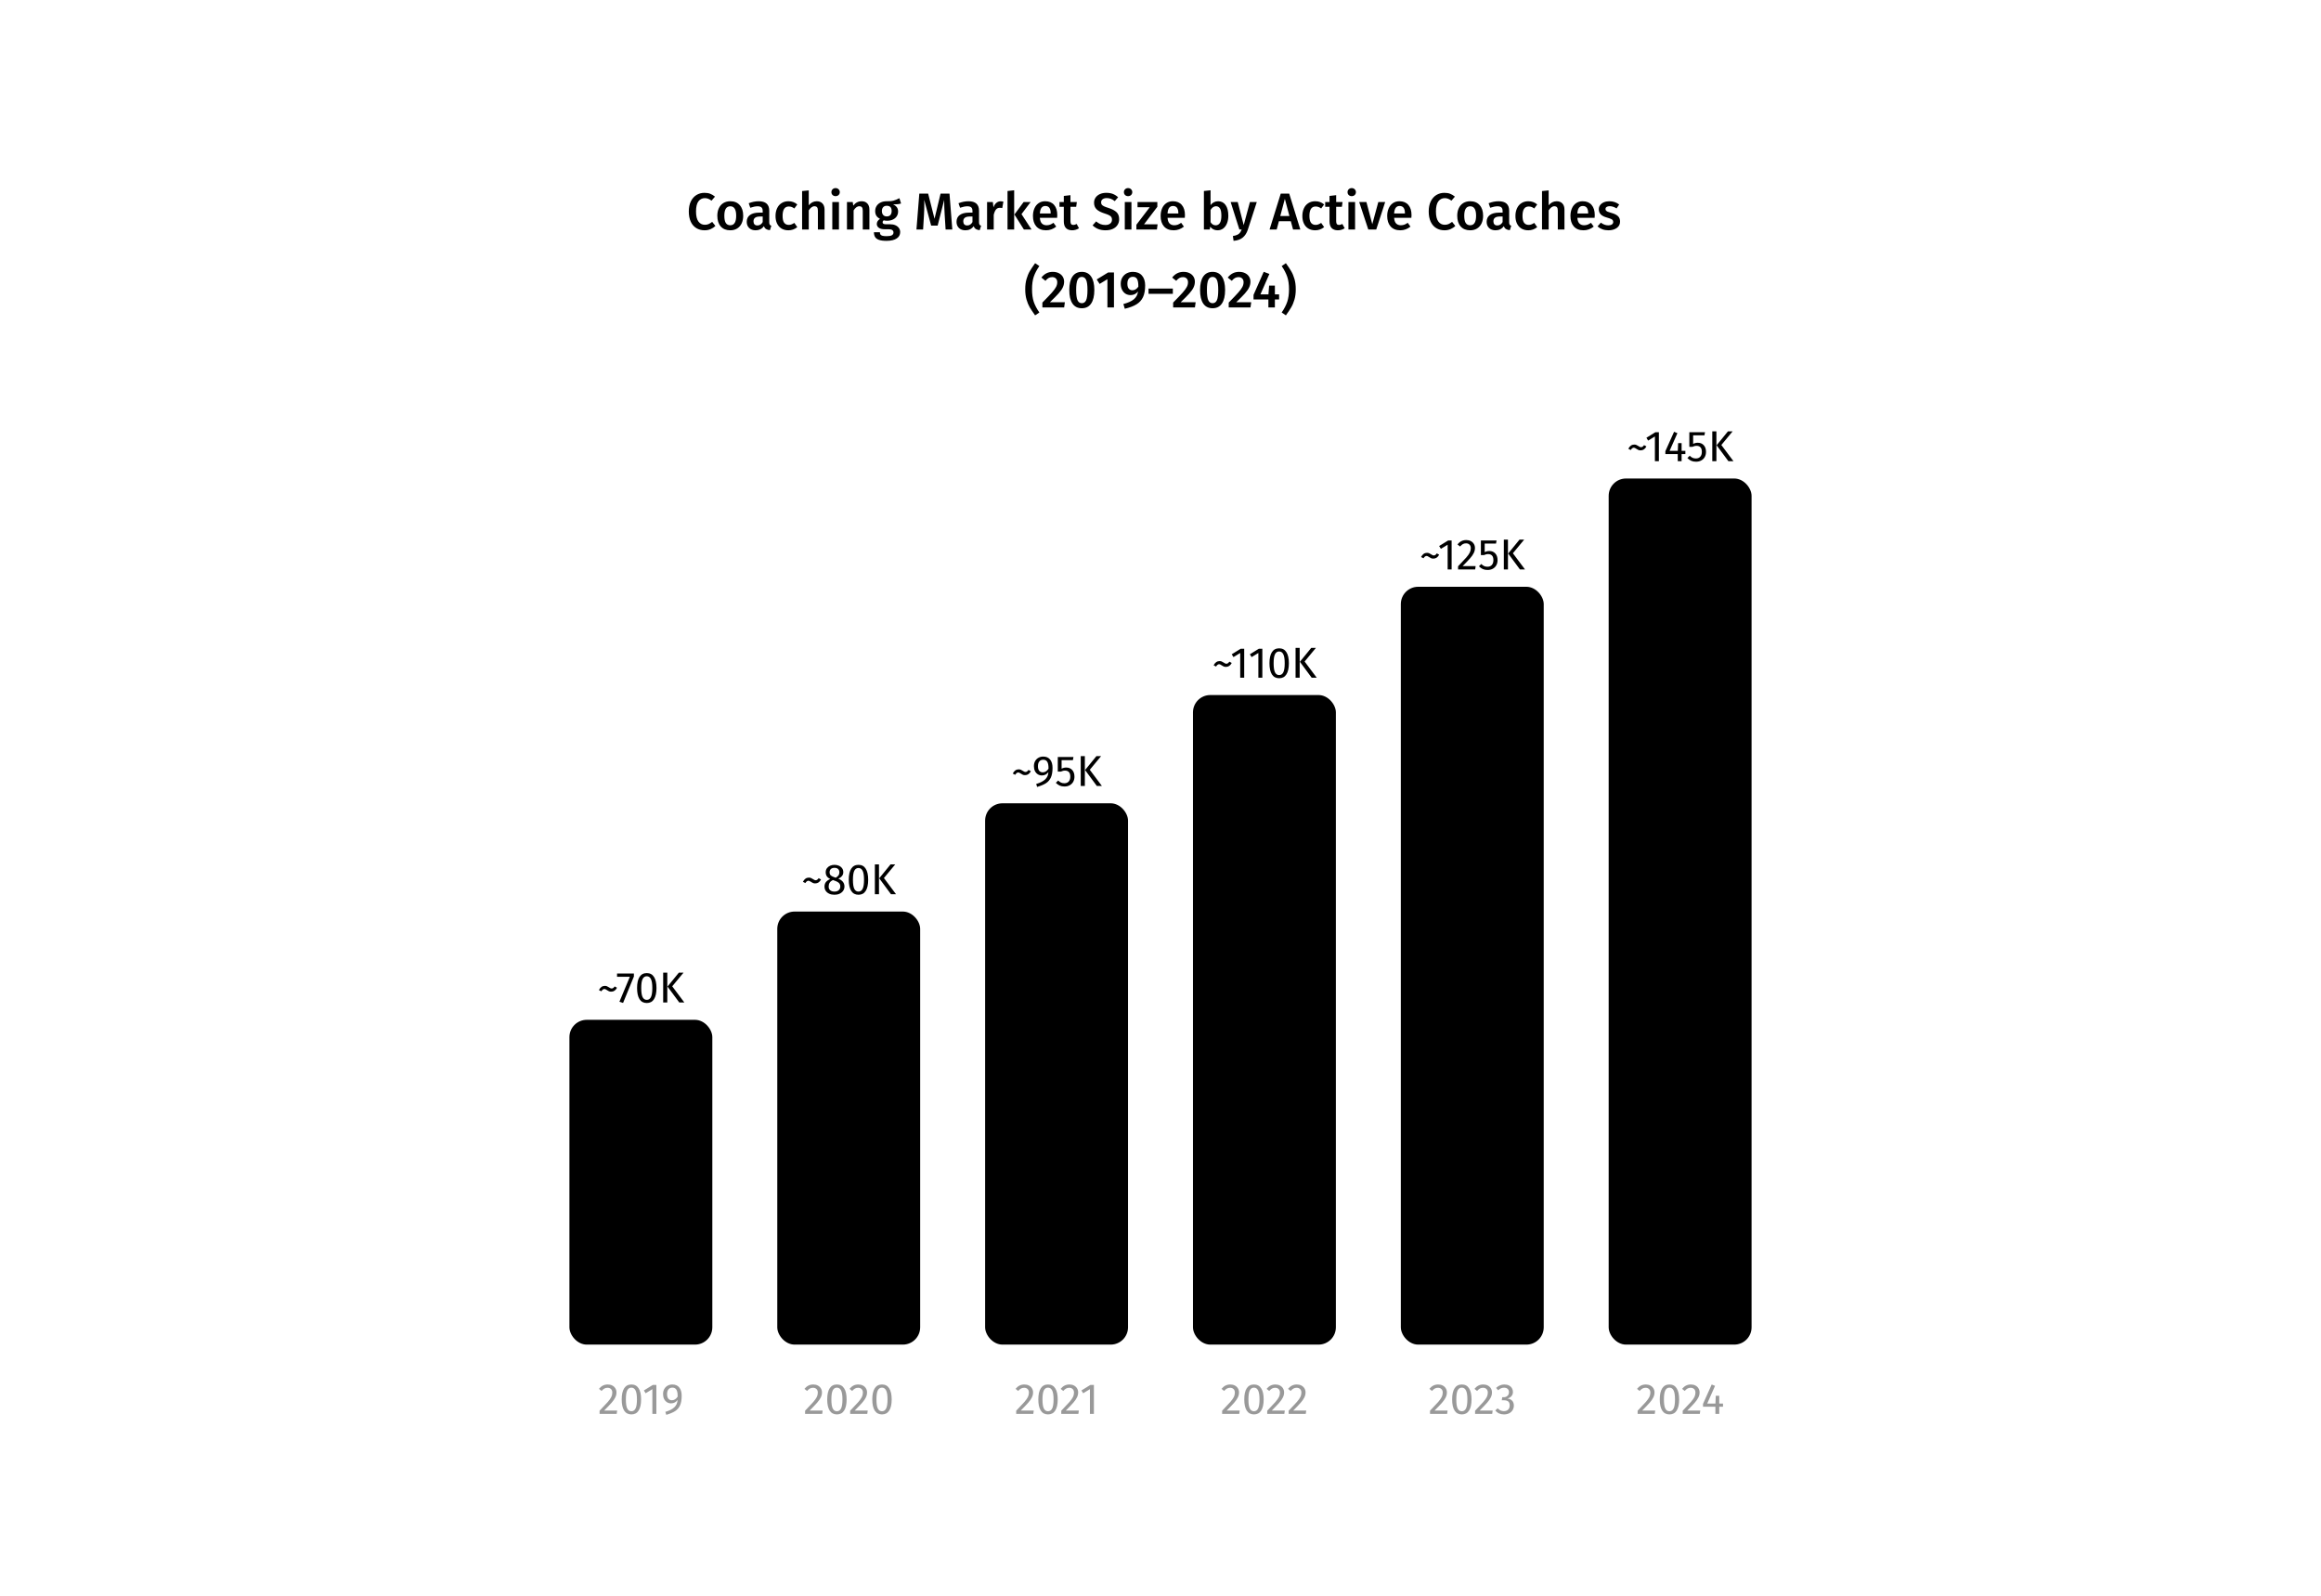 <?xml version="1.0" encoding="UTF-8"?> <svg xmlns="http://www.w3.org/2000/svg" width="1072" height="737" viewBox="0 0 1072 737" fill="none"><rect width="1072" height="737" fill="white" style="fill:white;fill-opacity:1;"></rect><path d="M325.385 89.056C326.393 89.056 327.273 89.2 328.025 89.488C328.777 89.776 329.513 90.216 330.233 90.808L328.625 92.68C327.649 91.896 326.625 91.504 325.553 91.504C324.321 91.504 323.329 92 322.577 92.992C321.841 93.984 321.473 95.544 321.473 97.672C321.473 99.752 321.841 101.296 322.577 102.304C323.313 103.312 324.305 103.816 325.553 103.816C326.209 103.816 326.793 103.704 327.305 103.48C327.817 103.24 328.361 102.904 328.937 102.472L330.425 104.344C329.865 104.92 329.153 105.4 328.289 105.784C327.441 106.168 326.489 106.36 325.433 106.36C323.993 106.36 322.721 106.024 321.617 105.352C320.513 104.68 319.657 103.696 319.049 102.4C318.441 101.088 318.137 99.512 318.137 97.672C318.137 95.864 318.449 94.312 319.073 93.016C319.713 91.72 320.577 90.736 321.665 90.064C322.769 89.392 324.009 89.056 325.385 89.056ZM337.309 92.944C339.181 92.944 340.637 93.544 341.677 94.744C342.733 95.928 343.261 97.56 343.261 99.64C343.261 100.968 343.021 102.144 342.541 103.168C342.061 104.176 341.373 104.96 340.477 105.52C339.581 106.08 338.517 106.36 337.285 106.36C335.413 106.36 333.949 105.768 332.893 104.584C331.837 103.384 331.309 101.736 331.309 99.64C331.309 98.312 331.549 97.144 332.029 96.136C332.509 95.128 333.197 94.344 334.093 93.784C335.005 93.224 336.077 92.944 337.309 92.944ZM337.309 95.272C335.469 95.272 334.549 96.728 334.549 99.64C334.549 101.144 334.773 102.256 335.221 102.976C335.685 103.68 336.373 104.032 337.285 104.032C338.197 104.032 338.877 103.672 339.325 102.952C339.789 102.232 340.021 101.128 340.021 99.64C340.021 98.152 339.789 97.056 339.325 96.352C338.877 95.632 338.205 95.272 337.309 95.272ZM355.291 102.64C355.291 103.136 355.363 103.504 355.507 103.744C355.667 103.968 355.915 104.144 356.251 104.272L355.603 106.312C354.883 106.248 354.291 106.072 353.827 105.784C353.379 105.496 353.035 105.056 352.795 104.464C352.363 105.104 351.819 105.584 351.163 105.904C350.523 106.208 349.803 106.36 349.003 106.36C347.739 106.36 346.739 106 346.003 105.28C345.267 104.56 344.899 103.616 344.899 102.448C344.899 101.072 345.395 100.024 346.387 99.304C347.395 98.568 348.827 98.2 350.683 98.2H352.267V97.48C352.267 96.664 352.075 96.096 351.691 95.776C351.323 95.44 350.723 95.272 349.891 95.272C348.963 95.272 347.843 95.496 346.531 95.944L345.811 93.856C347.395 93.248 348.931 92.944 350.419 92.944C353.667 92.944 355.291 94.4 355.291 97.312V102.64ZM349.819 104.128C350.859 104.128 351.675 103.608 352.267 102.568V100H350.995C349.011 100 348.019 100.736 348.019 102.208C348.019 102.816 348.171 103.288 348.475 103.624C348.779 103.96 349.227 104.128 349.819 104.128ZM364.12 92.944C364.952 92.944 365.696 93.064 366.352 93.304C367.024 93.544 367.656 93.92 368.248 94.432L366.88 96.28C366.448 95.96 366.032 95.728 365.632 95.584C365.232 95.44 364.792 95.368 364.312 95.368C362.408 95.368 361.456 96.816 361.456 99.712C361.456 101.184 361.704 102.248 362.2 102.904C362.696 103.544 363.4 103.864 364.312 103.864C364.76 103.864 365.168 103.792 365.536 103.648C365.92 103.504 366.368 103.272 366.88 102.952L368.248 104.896C367.048 105.872 365.68 106.36 364.144 106.36C362.928 106.36 361.872 106.096 360.976 105.568C360.08 105.024 359.392 104.256 358.912 103.264C358.432 102.272 358.192 101.104 358.192 99.76C358.192 98.416 358.432 97.232 358.912 96.208C359.392 95.168 360.08 94.368 360.976 93.808C361.872 93.232 362.92 92.944 364.12 92.944ZM377.237 92.944C378.357 92.944 379.237 93.288 379.877 93.976C380.517 94.664 380.837 95.608 380.837 96.808V106H377.765V97.288C377.765 96.536 377.629 96.008 377.357 95.704C377.101 95.4 376.717 95.248 376.205 95.248C375.693 95.248 375.221 95.416 374.789 95.752C374.357 96.072 373.941 96.536 373.541 97.144V106H370.469V88.24L373.541 87.928V94.816C374.565 93.568 375.797 92.944 377.237 92.944ZM387.486 93.304V106H384.414V93.304H387.486ZM385.926 86.872C386.502 86.872 386.966 87.056 387.318 87.424C387.686 87.776 387.87 88.216 387.87 88.744C387.87 89.272 387.686 89.712 387.318 90.064C386.966 90.416 386.502 90.592 385.926 90.592C385.366 90.592 384.902 90.416 384.534 90.064C384.182 89.712 384.006 89.272 384.006 88.744C384.006 88.216 384.182 87.776 384.534 87.424C384.902 87.056 385.366 86.872 385.926 86.872ZM397.956 92.944C399.092 92.944 399.972 93.288 400.596 93.976C401.236 94.648 401.556 95.592 401.556 96.808V106H398.484V97.288C398.484 96.536 398.348 96.008 398.076 95.704C397.82 95.4 397.436 95.248 396.924 95.248C396.396 95.248 395.916 95.416 395.484 95.752C395.068 96.072 394.66 96.544 394.26 97.168V106H391.188V93.304H393.852L394.092 94.96C395.132 93.616 396.42 92.944 397.956 92.944ZM416.173 93.976C415.357 94.264 414.133 94.408 412.501 94.408C413.285 94.76 413.861 95.2 414.229 95.728C414.613 96.24 414.805 96.888 414.805 97.672C414.805 98.504 414.597 99.24 414.181 99.88C413.781 100.52 413.189 101.024 412.405 101.392C411.637 101.76 410.733 101.944 409.693 101.944C409.117 101.944 408.613 101.88 408.181 101.752C407.829 101.992 407.653 102.304 407.653 102.688C407.653 103.28 408.165 103.576 409.189 103.576H411.133C412.061 103.576 412.869 103.728 413.557 104.032C414.261 104.336 414.805 104.768 415.189 105.328C415.573 105.872 415.765 106.488 415.765 107.176C415.765 108.456 415.221 109.448 414.133 110.152C413.045 110.872 411.477 111.232 409.429 111.232C407.957 111.232 406.797 111.08 405.949 110.776C405.117 110.472 404.525 110.032 404.173 109.456C403.821 108.88 403.645 108.144 403.645 107.248H406.405C406.405 107.696 406.485 108.048 406.645 108.304C406.821 108.56 407.125 108.752 407.557 108.88C408.005 109.008 408.645 109.072 409.477 109.072C410.645 109.072 411.469 108.928 411.949 108.64C412.429 108.352 412.669 107.936 412.669 107.392C412.669 106.912 412.485 106.536 412.117 106.264C411.749 106.008 411.213 105.88 410.509 105.88H408.589C407.389 105.88 406.485 105.648 405.877 105.184C405.269 104.72 404.965 104.136 404.965 103.432C404.965 102.984 405.093 102.552 405.349 102.136C405.621 101.72 405.989 101.368 406.453 101.08C405.685 100.68 405.117 100.192 404.749 99.616C404.397 99.024 404.221 98.32 404.221 97.504C404.221 96.592 404.445 95.792 404.893 95.104C405.341 94.416 405.957 93.888 406.741 93.52C407.541 93.136 408.453 92.944 409.477 92.944C410.821 92.976 411.901 92.88 412.717 92.656C413.549 92.416 414.445 92.04 415.405 91.528L416.173 93.976ZM409.525 95.032C408.837 95.032 408.293 95.256 407.893 95.704C407.509 96.136 407.317 96.72 407.317 97.456C407.317 98.224 407.517 98.832 407.917 99.28C408.317 99.728 408.869 99.952 409.573 99.952C410.309 99.952 410.869 99.736 411.253 99.304C411.637 98.856 411.829 98.232 411.829 97.432C411.829 95.832 411.061 95.032 409.525 95.032ZM439.84 106H436.744L436.312 99.064C436.168 96.584 436.096 94.616 436.096 93.16V92.296L433.072 104.2H430.072L426.856 92.272C426.888 93.328 426.904 94.128 426.904 94.672C426.904 96.128 426.856 97.624 426.76 99.16L426.352 106H423.28L424.6 89.416H428.68L431.632 101.032L434.416 89.416H438.544L439.84 106ZM452.181 102.64C452.181 103.136 452.253 103.504 452.397 103.744C452.557 103.968 452.805 104.144 453.141 104.272L452.493 106.312C451.773 106.248 451.181 106.072 450.717 105.784C450.269 105.496 449.925 105.056 449.685 104.464C449.253 105.104 448.709 105.584 448.053 105.904C447.413 106.208 446.693 106.36 445.893 106.36C444.629 106.36 443.629 106 442.893 105.28C442.157 104.56 441.789 103.616 441.789 102.448C441.789 101.072 442.285 100.024 443.277 99.304C444.285 98.568 445.717 98.2 447.573 98.2H449.157V97.48C449.157 96.664 448.965 96.096 448.581 95.776C448.213 95.44 447.613 95.272 446.781 95.272C445.853 95.272 444.733 95.496 443.421 95.944L442.701 93.856C444.285 93.248 445.821 92.944 447.309 92.944C450.557 92.944 452.181 94.4 452.181 97.312V102.64ZM446.709 104.128C447.749 104.128 448.565 103.608 449.157 102.568V100H447.885C445.901 100 444.909 100.736 444.909 102.208C444.909 102.816 445.061 103.288 445.365 103.624C445.669 103.96 446.117 104.128 446.709 104.128ZM462.163 92.968C462.627 92.968 463.051 93.024 463.435 93.136L462.907 96.112C462.523 96.016 462.147 95.968 461.779 95.968C461.027 95.968 460.435 96.24 460.003 96.784C459.571 97.312 459.227 98.128 458.971 99.232V106H455.899V93.304H458.563L458.851 95.8C459.155 94.888 459.595 94.192 460.171 93.712C460.747 93.216 461.411 92.968 462.163 92.968ZM468.416 87.88V106H465.344V88.216L468.416 87.88ZM476.024 93.304L471.8 98.896L476.432 106H472.904L468.536 99.064L472.784 93.304H476.024ZM488.323 99.352C488.323 99.512 488.299 99.928 488.251 100.6H480.283C480.379 101.832 480.699 102.712 481.243 103.24C481.787 103.768 482.507 104.032 483.403 104.032C483.963 104.032 484.491 103.944 484.987 103.768C485.483 103.576 486.011 103.288 486.571 102.904L487.843 104.656C486.435 105.792 484.867 106.36 483.139 106.36C481.203 106.36 479.707 105.768 478.651 104.584C477.611 103.4 477.091 101.784 477.091 99.736C477.091 98.44 477.315 97.28 477.763 96.256C478.211 95.216 478.859 94.408 479.707 93.832C480.555 93.24 481.563 92.944 482.731 92.944C484.507 92.944 485.883 93.512 486.859 94.648C487.835 95.768 488.323 97.336 488.323 99.352ZM485.275 98.464C485.275 96.24 484.451 95.128 482.803 95.128C482.051 95.128 481.459 95.408 481.027 95.968C480.611 96.512 480.363 97.392 480.283 98.608H485.275V98.464ZM498.35 105.4C497.902 105.72 497.398 105.96 496.838 106.12C496.294 106.28 495.734 106.36 495.158 106.36C493.91 106.344 492.958 105.992 492.302 105.304C491.662 104.6 491.342 103.568 491.342 102.208V95.512H489.35V93.304H491.342V90.496L494.414 90.136V93.304H497.366L497.054 95.512H494.414V102.136C494.414 102.76 494.518 103.208 494.726 103.48C494.95 103.752 495.294 103.888 495.758 103.888C496.222 103.888 496.726 103.736 497.27 103.432L498.35 105.4ZM510.95 89.056C512.118 89.056 513.134 89.224 513.998 89.56C514.862 89.896 515.67 90.408 516.422 91.096L514.862 92.896C514.27 92.4 513.67 92.04 513.062 91.816C512.47 91.592 511.83 91.48 511.142 91.48C510.374 91.48 509.75 91.656 509.27 92.008C508.806 92.344 508.574 92.824 508.574 93.448C508.574 93.864 508.662 94.208 508.838 94.48C509.03 94.752 509.366 95.008 509.846 95.248C510.326 95.488 511.038 95.752 511.982 96.04C513.614 96.552 514.838 97.192 515.654 97.96C516.486 98.712 516.902 99.816 516.902 101.272C516.902 102.264 516.646 103.144 516.134 103.912C515.638 104.68 514.918 105.28 513.974 105.712C513.03 106.144 511.91 106.36 510.614 106.36C509.35 106.36 508.214 106.16 507.206 105.76C506.214 105.344 505.358 104.784 504.638 104.08L506.27 102.256C506.91 102.8 507.574 103.216 508.262 103.504C508.95 103.776 509.71 103.912 510.542 103.912C511.454 103.912 512.19 103.696 512.75 103.264C513.31 102.832 513.59 102.224 513.59 101.44C513.59 100.96 513.494 100.568 513.302 100.264C513.11 99.944 512.782 99.664 512.318 99.424C511.854 99.168 511.182 98.904 510.302 98.632C508.542 98.088 507.27 97.432 506.486 96.664C505.702 95.896 505.31 94.888 505.31 93.64C505.31 92.728 505.55 91.928 506.03 91.24C506.51 90.552 507.174 90.016 508.022 89.632C508.886 89.248 509.862 89.056 510.95 89.056ZM522.58 93.304V106H519.508V93.304H522.58ZM521.02 86.872C521.596 86.872 522.06 87.056 522.412 87.424C522.78 87.776 522.964 88.216 522.964 88.744C522.964 89.272 522.78 89.712 522.412 90.064C522.06 90.416 521.596 90.592 521.02 90.592C520.46 90.592 519.996 90.416 519.628 90.064C519.276 89.712 519.1 89.272 519.1 88.744C519.1 88.216 519.276 87.776 519.628 87.424C519.996 87.056 520.46 86.872 521.02 86.872ZM534.538 93.304V95.512L528.394 103.6H534.658L534.346 106H524.866V103.792L531.034 95.704H525.394V93.304H534.538ZM547.291 99.352C547.291 99.512 547.267 99.928 547.219 100.6H539.251C539.347 101.832 539.667 102.712 540.211 103.24C540.755 103.768 541.475 104.032 542.371 104.032C542.931 104.032 543.459 103.944 543.955 103.768C544.451 103.576 544.979 103.288 545.539 102.904L546.811 104.656C545.403 105.792 543.835 106.36 542.107 106.36C540.171 106.36 538.675 105.768 537.619 104.584C536.579 103.4 536.059 101.784 536.059 99.736C536.059 98.44 536.283 97.28 536.731 96.256C537.179 95.216 537.827 94.408 538.675 93.832C539.523 93.24 540.531 92.944 541.699 92.944C543.475 92.944 544.851 93.512 545.827 94.648C546.803 95.768 547.291 97.336 547.291 99.352ZM544.243 98.464C544.243 96.24 543.419 95.128 541.771 95.128C541.019 95.128 540.427 95.408 539.995 95.968C539.579 96.512 539.331 97.392 539.251 98.608H544.243V98.464ZM562.623 92.944C564.095 92.944 565.247 93.536 566.079 94.72C566.911 95.888 567.327 97.528 567.327 99.64C567.327 100.952 567.119 102.12 566.703 103.144C566.303 104.152 565.727 104.944 564.975 105.52C564.223 106.08 563.335 106.36 562.311 106.36C561.623 106.36 560.991 106.216 560.415 105.928C559.855 105.64 559.367 105.232 558.951 104.704L558.759 106H556.047V88.216L559.119 87.88V94.744C559.535 94.168 560.039 93.728 560.631 93.424C561.239 93.104 561.903 92.944 562.623 92.944ZM561.471 104.056C562.303 104.056 562.951 103.704 563.415 103C563.879 102.28 564.111 101.16 564.111 99.64C564.111 98.04 563.895 96.912 563.463 96.256C563.031 95.584 562.423 95.248 561.639 95.248C560.663 95.248 559.823 95.824 559.119 96.976V102.592C559.391 103.056 559.727 103.416 560.127 103.672C560.543 103.928 560.991 104.056 561.471 104.056ZM576.347 106.048C575.835 107.616 575.059 108.832 574.019 109.696C572.979 110.576 571.555 111.088 569.747 111.232L569.435 109C570.267 108.872 570.931 108.688 571.427 108.448C571.939 108.224 572.347 107.92 572.651 107.536C572.955 107.152 573.235 106.64 573.491 106H572.435L568.403 93.304H571.667L574.427 103.96L577.307 93.304H580.475L576.347 106.048ZM597.224 106L596.192 102.16H590.696L589.664 106H586.376L591.536 89.416H595.448L600.584 106H597.224ZM591.32 99.76H595.544L593.432 91.84L591.32 99.76ZM607.448 92.944C608.28 92.944 609.024 93.064 609.68 93.304C610.352 93.544 610.984 93.92 611.576 94.432L610.208 96.28C609.776 95.96 609.36 95.728 608.96 95.584C608.56 95.44 608.12 95.368 607.64 95.368C605.736 95.368 604.784 96.816 604.784 99.712C604.784 101.184 605.032 102.248 605.528 102.904C606.024 103.544 606.728 103.864 607.64 103.864C608.088 103.864 608.496 103.792 608.864 103.648C609.248 103.504 609.696 103.272 610.208 102.952L611.576 104.896C610.376 105.872 609.008 106.36 607.472 106.36C606.256 106.36 605.2 106.096 604.304 105.568C603.408 105.024 602.72 104.256 602.24 103.264C601.76 102.272 601.52 101.104 601.52 99.76C601.52 98.416 601.76 97.232 602.24 96.208C602.72 95.168 603.408 94.368 604.304 93.808C605.2 93.232 606.248 92.944 607.448 92.944ZM621.069 105.4C620.621 105.72 620.117 105.96 619.557 106.12C619.013 106.28 618.453 106.36 617.877 106.36C616.629 106.344 615.677 105.992 615.021 105.304C614.381 104.6 614.061 103.568 614.061 102.208V95.512H612.069V93.304H614.061V90.496L617.133 90.136V93.304H620.085L619.773 95.512H617.133V102.136C617.133 102.76 617.237 103.208 617.445 103.48C617.669 103.752 618.013 103.888 618.477 103.888C618.941 103.888 619.445 103.736 619.989 103.432L621.069 105.4ZM625.869 93.304V106H622.797V93.304H625.869ZM624.309 86.872C624.885 86.872 625.349 87.056 625.701 87.424C626.069 87.776 626.253 88.216 626.253 88.744C626.253 89.272 626.069 89.712 625.701 90.064C625.349 90.416 624.885 90.592 624.309 90.592C623.749 90.592 623.285 90.416 622.917 90.064C622.565 89.712 622.389 89.272 622.389 88.744C622.389 88.216 622.565 87.776 622.917 87.424C623.285 87.056 623.749 86.872 624.309 86.872ZM639.771 93.304L635.643 106H631.971L627.771 93.304H631.107L633.819 103.528L636.603 93.304H639.771ZM651.94 99.352C651.94 99.512 651.916 99.928 651.868 100.6H643.9C643.996 101.832 644.316 102.712 644.86 103.24C645.404 103.768 646.124 104.032 647.02 104.032C647.58 104.032 648.108 103.944 648.604 103.768C649.1 103.576 649.628 103.288 650.188 102.904L651.46 104.656C650.052 105.792 648.484 106.36 646.756 106.36C644.82 106.36 643.324 105.768 642.268 104.584C641.228 103.4 640.708 101.784 640.708 99.736C640.708 98.44 640.932 97.28 641.38 96.256C641.828 95.216 642.476 94.408 643.324 93.832C644.172 93.24 645.18 92.944 646.348 92.944C648.124 92.944 649.5 93.512 650.476 94.648C651.452 95.768 651.94 97.336 651.94 99.352ZM648.892 98.464C648.892 96.24 648.068 95.128 646.42 95.128C645.668 95.128 645.076 95.408 644.644 95.968C644.228 96.512 643.98 97.392 643.9 98.608H648.892V98.464ZM667.128 89.056C668.136 89.056 669.016 89.2 669.768 89.488C670.52 89.776 671.256 90.216 671.976 90.808L670.368 92.68C669.392 91.896 668.368 91.504 667.296 91.504C666.064 91.504 665.072 92 664.32 92.992C663.584 93.984 663.216 95.544 663.216 97.672C663.216 99.752 663.584 101.296 664.32 102.304C665.056 103.312 666.048 103.816 667.296 103.816C667.952 103.816 668.536 103.704 669.048 103.48C669.56 103.24 670.104 102.904 670.68 102.472L672.168 104.344C671.608 104.92 670.896 105.4 670.032 105.784C669.184 106.168 668.232 106.36 667.176 106.36C665.736 106.36 664.464 106.024 663.36 105.352C662.256 104.68 661.4 103.696 660.792 102.4C660.184 101.088 659.88 99.512 659.88 97.672C659.88 95.864 660.192 94.312 660.816 93.016C661.456 91.72 662.32 90.736 663.408 90.064C664.512 89.392 665.752 89.056 667.128 89.056ZM679.052 92.944C680.924 92.944 682.38 93.544 683.42 94.744C684.476 95.928 685.004 97.56 685.004 99.64C685.004 100.968 684.764 102.144 684.284 103.168C683.804 104.176 683.116 104.96 682.22 105.52C681.324 106.08 680.26 106.36 679.028 106.36C677.156 106.36 675.692 105.768 674.636 104.584C673.58 103.384 673.052 101.736 673.052 99.64C673.052 98.312 673.292 97.144 673.772 96.136C674.252 95.128 674.94 94.344 675.836 93.784C676.748 93.224 677.82 92.944 679.052 92.944ZM679.052 95.272C677.212 95.272 676.292 96.728 676.292 99.64C676.292 101.144 676.516 102.256 676.964 102.976C677.428 103.68 678.116 104.032 679.028 104.032C679.94 104.032 680.62 103.672 681.068 102.952C681.532 102.232 681.764 101.128 681.764 99.64C681.764 98.152 681.532 97.056 681.068 96.352C680.62 95.632 679.948 95.272 679.052 95.272ZM697.033 102.64C697.033 103.136 697.105 103.504 697.249 103.744C697.409 103.968 697.657 104.144 697.993 104.272L697.345 106.312C696.625 106.248 696.033 106.072 695.569 105.784C695.121 105.496 694.777 105.056 694.537 104.464C694.105 105.104 693.561 105.584 692.905 105.904C692.265 106.208 691.545 106.36 690.745 106.36C689.481 106.36 688.481 106 687.745 105.28C687.009 104.56 686.641 103.616 686.641 102.448C686.641 101.072 687.137 100.024 688.129 99.304C689.137 98.568 690.569 98.2 692.425 98.2H694.009V97.48C694.009 96.664 693.817 96.096 693.433 95.776C693.065 95.44 692.465 95.272 691.633 95.272C690.705 95.272 689.585 95.496 688.273 95.944L687.553 93.856C689.137 93.248 690.673 92.944 692.161 92.944C695.409 92.944 697.033 94.4 697.033 97.312V102.64ZM691.561 104.128C692.601 104.128 693.417 103.608 694.009 102.568V100H692.737C690.753 100 689.761 100.736 689.761 102.208C689.761 102.816 689.913 103.288 690.217 103.624C690.521 103.96 690.969 104.128 691.561 104.128ZM705.862 92.944C706.694 92.944 707.438 93.064 708.094 93.304C708.766 93.544 709.398 93.92 709.99 94.432L708.622 96.28C708.19 95.96 707.774 95.728 707.374 95.584C706.974 95.44 706.534 95.368 706.054 95.368C704.15 95.368 703.198 96.816 703.198 99.712C703.198 101.184 703.446 102.248 703.942 102.904C704.438 103.544 705.142 103.864 706.054 103.864C706.502 103.864 706.91 103.792 707.278 103.648C707.662 103.504 708.11 103.272 708.622 102.952L709.99 104.896C708.79 105.872 707.422 106.36 705.886 106.36C704.67 106.36 703.614 106.096 702.718 105.568C701.822 105.024 701.134 104.256 700.654 103.264C700.174 102.272 699.934 101.104 699.934 99.76C699.934 98.416 700.174 97.232 700.654 96.208C701.134 95.168 701.822 94.368 702.718 93.808C703.614 93.232 704.662 92.944 705.862 92.944ZM718.979 92.944C720.099 92.944 720.979 93.288 721.619 93.976C722.259 94.664 722.579 95.608 722.579 96.808V106H719.507V97.288C719.507 96.536 719.371 96.008 719.099 95.704C718.843 95.4 718.459 95.248 717.947 95.248C717.435 95.248 716.963 95.416 716.531 95.752C716.099 96.072 715.683 96.536 715.283 97.144V106H712.211V88.24L715.283 87.928V94.816C716.307 93.568 717.539 92.944 718.979 92.944ZM736.573 99.352C736.573 99.512 736.549 99.928 736.501 100.6H728.533C728.629 101.832 728.949 102.712 729.493 103.24C730.037 103.768 730.757 104.032 731.653 104.032C732.213 104.032 732.741 103.944 733.237 103.768C733.733 103.576 734.261 103.288 734.821 102.904L736.093 104.656C734.685 105.792 733.117 106.36 731.389 106.36C729.453 106.36 727.957 105.768 726.901 104.584C725.861 103.4 725.341 101.784 725.341 99.736C725.341 98.44 725.565 97.28 726.013 96.256C726.461 95.216 727.109 94.408 727.957 93.832C728.805 93.24 729.813 92.944 730.981 92.944C732.757 92.944 734.133 93.512 735.109 94.648C736.085 95.768 736.573 97.336 736.573 99.352ZM733.525 98.464C733.525 96.24 732.701 95.128 731.053 95.128C730.301 95.128 729.709 95.408 729.277 95.968C728.861 96.512 728.613 97.392 728.533 98.608H733.525V98.464ZM743.336 92.944C745.048 92.944 746.552 93.448 747.848 94.456L746.648 96.256C745.56 95.568 744.496 95.224 743.456 95.224C742.848 95.224 742.376 95.344 742.04 95.584C741.704 95.808 741.536 96.112 741.536 96.496C741.536 96.784 741.608 97.024 741.752 97.216C741.896 97.408 742.152 97.592 742.52 97.768C742.904 97.928 743.464 98.112 744.2 98.32C745.576 98.688 746.592 99.176 747.248 99.784C747.92 100.392 748.256 101.24 748.256 102.328C748.256 103.592 747.744 104.584 746.72 105.304C745.696 106.008 744.424 106.36 742.904 106.36C741.864 106.36 740.912 106.2 740.048 105.88C739.2 105.56 738.464 105.12 737.84 104.56L739.376 102.832C740.48 103.664 741.632 104.08 742.832 104.08C743.52 104.08 744.064 103.944 744.464 103.672C744.88 103.4 745.088 103.024 745.088 102.544C745.088 102.176 745.008 101.888 744.848 101.68C744.704 101.456 744.432 101.264 744.032 101.104C743.648 100.928 743.04 100.72 742.208 100.48C740.912 100.128 739.96 99.64 739.352 99.016C738.744 98.376 738.44 97.584 738.44 96.64C738.44 95.936 738.64 95.304 739.04 94.744C739.456 94.184 740.032 93.744 740.768 93.424C741.52 93.104 742.376 92.944 743.336 92.944ZM480.048 122.872C478.864 124.568 478 126.216 477.456 127.816C476.928 129.4 476.664 131.328 476.664 133.6C476.664 135.856 476.928 137.784 477.456 139.384C478 140.984 478.864 142.632 480.048 144.328L478.08 145.648C477.04 144.192 476.216 142.96 475.608 141.952C475.016 140.928 474.52 139.728 474.12 138.352C473.72 136.96 473.52 135.376 473.52 133.6C473.52 131.824 473.72 130.248 474.12 128.872C474.52 127.48 475.016 126.28 475.608 125.272C476.216 124.248 477.04 123.008 478.08 121.552L480.048 122.872ZM486.221 125.56C487.309 125.56 488.245 125.76 489.029 126.16C489.829 126.56 490.437 127.104 490.853 127.792C491.269 128.48 491.477 129.248 491.477 130.096C491.477 131.008 491.277 131.888 490.877 132.736C490.493 133.568 489.845 134.496 488.933 135.52C488.021 136.544 486.685 137.896 484.925 139.576H491.837L491.501 142H481.445V139.744C483.493 137.664 484.957 136.128 485.837 135.136C486.733 134.128 487.365 133.272 487.733 132.568C488.117 131.848 488.309 131.104 488.309 130.336C488.309 129.6 488.093 129.024 487.661 128.608C487.245 128.192 486.685 127.984 485.981 127.984C485.357 127.984 484.805 128.12 484.325 128.392C483.861 128.648 483.373 129.08 482.861 129.688L480.989 128.2C482.349 126.44 484.093 125.56 486.221 125.56ZM499.657 125.56C501.545 125.56 502.977 126.28 503.953 127.72C504.945 129.16 505.441 131.232 505.441 133.936C505.441 136.656 504.945 138.744 503.953 140.2C502.977 141.64 501.545 142.36 499.657 142.36C497.769 142.36 496.329 141.64 495.337 140.2C494.361 138.744 493.873 136.656 493.873 133.936C493.873 131.232 494.361 129.16 495.337 127.72C496.329 126.28 497.769 125.56 499.657 125.56ZM499.657 127.888C498.745 127.888 498.081 128.352 497.665 129.28C497.249 130.192 497.041 131.744 497.041 133.936C497.041 136.144 497.249 137.712 497.665 138.64C498.081 139.568 498.745 140.032 499.657 140.032C500.569 140.032 501.233 139.576 501.649 138.664C502.065 137.736 502.273 136.16 502.273 133.936C502.273 131.728 502.065 130.168 501.649 129.256C501.233 128.344 500.569 127.888 499.657 127.888ZM514.508 125.848V142H511.484V128.944L507.884 131.128L506.54 129.064L511.796 125.848H514.508ZM523.249 125.56C525.073 125.56 526.473 126.128 527.449 127.264C528.425 128.384 528.913 129.904 528.913 131.824C528.913 134.016 528.585 135.816 527.929 137.224C527.273 138.616 526.265 139.728 524.905 140.56C523.545 141.392 521.745 142.072 519.505 142.6L518.857 140.416C520.969 139.856 522.569 139.136 523.657 138.256C524.761 137.36 525.417 136.144 525.625 134.608C524.745 135.728 523.593 136.288 522.169 136.288C521.337 136.288 520.569 136.08 519.865 135.664C519.177 135.232 518.633 134.616 518.233 133.816C517.833 133.016 517.633 132.088 517.633 131.032C517.633 129.928 517.881 128.968 518.377 128.152C518.873 127.32 519.545 126.68 520.393 126.232C521.257 125.784 522.209 125.56 523.249 125.56ZM523.009 134.056C524.097 134.056 525.017 133.504 525.769 132.4C525.785 130.752 525.593 129.584 525.193 128.896C524.809 128.192 524.161 127.84 523.249 127.84C522.449 127.84 521.825 128.112 521.377 128.656C520.929 129.2 520.705 129.976 520.705 130.984C520.705 132.04 520.913 132.816 521.329 133.312C521.761 133.808 522.321 134.056 523.009 134.056ZM530.472 135.712V133.264H541.704V135.712H530.472ZM546.619 125.56C547.707 125.56 548.643 125.76 549.427 126.16C550.227 126.56 550.835 127.104 551.251 127.792C551.667 128.48 551.875 129.248 551.875 130.096C551.875 131.008 551.675 131.888 551.275 132.736C550.891 133.568 550.243 134.496 549.331 135.52C548.419 136.544 547.083 137.896 545.323 139.576H552.235L551.899 142H541.843V139.744C543.891 137.664 545.355 136.128 546.235 135.136C547.131 134.128 547.763 133.272 548.131 132.568C548.515 131.848 548.707 131.104 548.707 130.336C548.707 129.6 548.491 129.024 548.059 128.608C547.643 128.192 547.083 127.984 546.379 127.984C545.755 127.984 545.203 128.12 544.723 128.392C544.259 128.648 543.771 129.08 543.259 129.688L541.387 128.2C542.747 126.44 544.491 125.56 546.619 125.56ZM560.055 125.56C561.943 125.56 563.375 126.28 564.351 127.72C565.343 129.16 565.839 131.232 565.839 133.936C565.839 136.656 565.343 138.744 564.351 140.2C563.375 141.64 561.943 142.36 560.055 142.36C558.167 142.36 556.727 141.64 555.735 140.2C554.759 138.744 554.271 136.656 554.271 133.936C554.271 131.232 554.759 129.16 555.735 127.72C556.727 126.28 558.167 125.56 560.055 125.56ZM560.055 127.888C559.143 127.888 558.479 128.352 558.063 129.28C557.647 130.192 557.439 131.744 557.439 133.936C557.439 136.144 557.647 137.712 558.063 138.64C558.479 139.568 559.143 140.032 560.055 140.032C560.967 140.032 561.631 139.576 562.047 138.664C562.463 137.736 562.671 136.16 562.671 133.936C562.671 131.728 562.463 130.168 562.047 129.256C561.631 128.344 560.967 127.888 560.055 127.888ZM572.283 125.56C573.371 125.56 574.307 125.76 575.091 126.16C575.891 126.56 576.499 127.104 576.915 127.792C577.331 128.48 577.539 129.248 577.539 130.096C577.539 131.008 577.339 131.888 576.939 132.736C576.555 133.568 575.907 134.496 574.995 135.52C574.083 136.544 572.747 137.896 570.987 139.576H577.899L577.563 142H567.507V139.744C569.555 137.664 571.019 136.128 571.899 135.136C572.795 134.128 573.427 133.272 573.795 132.568C574.179 131.848 574.371 131.104 574.371 130.336C574.371 129.6 574.155 129.024 573.723 128.608C573.307 128.192 572.747 127.984 572.043 127.984C571.419 127.984 570.867 128.12 570.387 128.392C569.923 128.648 569.435 129.08 568.923 129.688L567.051 128.2C568.411 126.44 570.155 125.56 572.283 125.56ZM590.776 135.952V138.304H588.832V142H585.832V138.304H578.968V136.192L583.672 125.536L586.288 126.52L582.16 135.952H585.856L586.168 131.896H588.832V135.952H590.776ZM593.915 121.552C594.955 122.992 595.771 124.224 596.363 125.248C596.971 126.272 597.475 127.472 597.875 128.848C598.275 130.224 598.475 131.808 598.475 133.6C598.475 135.392 598.275 136.976 597.875 138.352C597.475 139.728 596.971 140.928 596.363 141.952C595.771 142.976 594.955 144.208 593.915 145.648L591.971 144.328C593.139 142.632 593.995 140.984 594.539 139.384C595.083 137.784 595.355 135.856 595.355 133.6C595.355 131.344 595.083 129.424 594.539 127.84C593.995 126.24 593.139 124.584 591.971 122.872L593.915 121.552Z" fill="black" style="fill:black;fill-opacity:1;"></path><path d="M282.302 458C281.915 458 281.575 457.94 281.282 457.82C281.002 457.687 280.662 457.493 280.262 457.24C280.022 457.08 279.822 456.96 279.662 456.88C279.502 456.8 279.342 456.76 279.182 456.76C278.662 456.76 278.182 457.12 277.742 457.84L276.622 457.26C277.289 455.967 278.202 455.32 279.362 455.32C279.735 455.32 280.062 455.38 280.342 455.5C280.622 455.62 280.949 455.8 281.322 456.04C281.589 456.213 281.802 456.34 281.962 456.42C282.135 456.5 282.309 456.54 282.482 456.54C282.762 456.54 283.022 456.453 283.262 456.28C283.502 456.093 283.709 455.86 283.882 455.58L284.982 456.18C284.355 457.393 283.462 458 282.302 458ZM292.776 449.62V451L287.776 463.2L286.096 462.64L290.916 451.12H284.996V449.62H292.776ZM298.728 449.42C300.208 449.42 301.322 450.013 302.068 451.2C302.828 452.373 303.208 454.08 303.208 456.32C303.208 458.56 302.828 460.273 302.068 461.46C301.322 462.647 300.208 463.24 298.728 463.24C297.248 463.24 296.128 462.647 295.368 461.46C294.622 460.273 294.248 458.56 294.248 456.32C294.248 454.08 294.622 452.373 295.368 451.2C296.128 450.013 297.248 449.42 298.728 449.42ZM298.728 450.88C297.862 450.88 297.215 451.307 296.788 452.16C296.375 453.013 296.168 454.4 296.168 456.32C296.168 458.24 296.375 459.633 296.788 460.5C297.215 461.353 297.862 461.78 298.728 461.78C299.582 461.78 300.222 461.353 300.648 460.5C301.075 459.633 301.288 458.24 301.288 456.32C301.288 454.413 301.075 453.033 300.648 452.18C300.222 451.313 299.582 450.88 298.728 450.88ZM308.201 449.22V463H306.301V449.22H308.201ZM315.701 449.22L310.481 455.52L316.081 463H313.741L308.301 455.64L313.541 449.22H315.701Z" fill="black" style="fill:black;fill-opacity:1;"></path><rect x="263" y="471" width="66" height="150" rx="8" fill="#7474F1" style="fill:#7474F1;fill:color(display-p3 0.455 0.455 0.945);fill-opacity:1;"></rect><path d="M376.525 408C376.138 408 375.798 407.94 375.505 407.82C375.225 407.687 374.885 407.493 374.485 407.24C374.245 407.08 374.045 406.96 373.885 406.88C373.725 406.8 373.565 406.76 373.405 406.76C372.885 406.76 372.405 407.12 371.965 407.84L370.845 407.26C371.511 405.967 372.425 405.32 373.585 405.32C373.958 405.32 374.285 405.38 374.565 405.5C374.845 405.62 375.171 405.8 375.545 406.04C375.811 406.213 376.025 406.34 376.185 406.42C376.358 406.5 376.531 406.54 376.705 406.54C376.985 406.54 377.245 406.453 377.485 406.28C377.725 406.093 377.931 405.86 378.105 405.58L379.205 406.18C378.578 407.393 377.685 408 376.525 408ZM387.21 405.82C389.09 406.58 390.03 407.78 390.03 409.42C390.03 410.153 389.83 410.813 389.43 411.4C389.043 411.973 388.497 412.427 387.79 412.76C387.083 413.08 386.283 413.24 385.39 413.24C384.483 413.24 383.683 413.08 382.99 412.76C382.297 412.44 381.757 411.993 381.37 411.42C380.997 410.847 380.81 410.193 380.81 409.46C380.81 408.633 381.03 407.94 381.47 407.38C381.923 406.82 382.583 406.353 383.45 405.98C382.743 405.62 382.217 405.187 381.87 404.68C381.537 404.16 381.37 403.553 381.37 402.86C381.37 402.14 381.557 401.52 381.93 401C382.317 400.48 382.817 400.087 383.43 399.82C384.057 399.553 384.723 399.42 385.43 399.42C386.123 399.42 386.777 399.547 387.39 399.8C388.017 400.053 388.523 400.44 388.91 400.96C389.297 401.467 389.49 402.08 389.49 402.8C389.49 403.467 389.303 404.04 388.93 404.52C388.557 405 387.983 405.433 387.21 405.82ZM385.43 400.8C384.737 400.8 384.183 400.98 383.77 401.34C383.37 401.7 383.17 402.213 383.17 402.88C383.17 403.52 383.363 404.007 383.75 404.34C384.15 404.673 384.783 404.98 385.65 405.26L385.99 405.38C386.59 405.033 387.023 404.667 387.29 404.28C387.557 403.893 387.69 403.42 387.69 402.86C387.69 402.233 387.49 401.733 387.09 401.36C386.703 400.987 386.15 400.8 385.43 400.8ZM385.41 411.78C386.237 411.78 386.89 411.567 387.37 411.14C387.863 410.713 388.11 410.147 388.11 409.44C388.11 408.96 388.017 408.56 387.83 408.24C387.643 407.907 387.343 407.62 386.93 407.38C386.517 407.127 385.937 406.873 385.19 406.62L384.69 406.44C384.023 406.76 383.53 407.167 383.21 407.66C382.89 408.14 382.73 408.74 382.73 409.46C382.73 410.193 382.97 410.767 383.45 411.18C383.93 411.58 384.583 411.78 385.41 411.78ZM396.506 399.42C397.986 399.42 399.099 400.013 399.846 401.2C400.606 402.373 400.986 404.08 400.986 406.32C400.986 408.56 400.606 410.273 399.846 411.46C399.099 412.647 397.986 413.24 396.506 413.24C395.026 413.24 393.906 412.647 393.146 411.46C392.399 410.273 392.026 408.56 392.026 406.32C392.026 404.08 392.399 402.373 393.146 401.2C393.906 400.013 395.026 399.42 396.506 399.42ZM396.506 400.88C395.639 400.88 394.992 401.307 394.566 402.16C394.152 403.013 393.946 404.4 393.946 406.32C393.946 408.24 394.152 409.633 394.566 410.5C394.992 411.353 395.639 411.78 396.506 411.78C397.359 411.78 397.999 411.353 398.426 410.5C398.852 409.633 399.066 408.24 399.066 406.32C399.066 404.413 398.852 403.033 398.426 402.18C397.999 401.313 397.359 400.88 396.506 400.88ZM405.978 399.22V413H404.078V399.22H405.978ZM413.478 399.22L408.258 405.52L413.858 413H411.518L406.078 405.64L411.318 399.22H413.478Z" fill="black" style="fill:black;fill-opacity:1;"></path><rect x="359" y="421" width="66" height="200" rx="8" fill="#7474F1" style="fill:#7474F1;fill:color(display-p3 0.455 0.455 0.945);fill-opacity:1;"></rect><path d="M473.443 358C473.056 358 472.716 357.94 472.423 357.82C472.143 357.687 471.803 357.493 471.403 357.24C471.163 357.08 470.963 356.96 470.803 356.88C470.643 356.8 470.483 356.76 470.323 356.76C469.803 356.76 469.323 357.12 468.883 357.84L467.763 357.26C468.429 355.967 469.343 355.32 470.503 355.32C470.876 355.32 471.203 355.38 471.483 355.5C471.763 355.62 472.089 355.8 472.463 356.04C472.729 356.213 472.943 356.34 473.103 356.42C473.276 356.5 473.449 356.54 473.623 356.54C473.903 356.54 474.163 356.453 474.403 356.28C474.643 356.093 474.849 355.86 475.023 355.58L476.123 356.18C475.496 357.393 474.603 358 473.443 358ZM481.813 349.42C483.226 349.42 484.299 349.887 485.033 350.82C485.766 351.74 486.133 353.007 486.133 354.62C486.133 356.447 485.886 357.92 485.393 359.04C484.899 360.147 484.146 361.033 483.133 361.7C482.119 362.353 480.746 362.933 479.013 363.44L478.593 362.06C480.379 361.553 481.746 360.867 482.693 360C483.653 359.133 484.166 357.98 484.233 356.54C483.926 357.02 483.513 357.407 482.993 357.7C482.473 357.993 481.886 358.14 481.233 358.14C480.539 358.14 479.913 357.967 479.353 357.62C478.793 357.26 478.346 356.76 478.013 356.12C477.693 355.467 477.533 354.707 477.533 353.84C477.533 352.933 477.726 352.147 478.113 351.48C478.499 350.813 479.013 350.307 479.653 349.96C480.306 349.6 481.026 349.42 481.813 349.42ZM481.613 356.7C482.666 356.7 483.553 356.147 484.273 355.04C484.299 353.56 484.113 352.5 483.713 351.86C483.326 351.207 482.706 350.88 481.853 350.88C481.066 350.88 480.459 351.14 480.033 351.66C479.606 352.18 479.393 352.92 479.393 353.88C479.393 354.813 479.593 355.52 479.993 356C480.393 356.467 480.933 356.7 481.613 356.7ZM495.541 351.06H490.321V355C491.001 354.653 491.714 354.48 492.461 354.48C493.607 354.48 494.527 354.86 495.221 355.62C495.914 356.367 496.261 357.4 496.261 358.72C496.261 359.6 496.067 360.387 495.681 361.08C495.294 361.76 494.747 362.293 494.041 362.68C493.347 363.053 492.541 363.24 491.621 363.24C490.807 363.24 490.081 363.1 489.441 362.82C488.801 362.527 488.207 362.1 487.661 361.54L488.741 360.48C489.167 360.907 489.607 361.227 490.061 361.44C490.514 361.64 491.027 361.74 491.601 361.74C492.454 361.74 493.121 361.473 493.601 360.94C494.094 360.407 494.341 359.653 494.341 358.68C494.341 357.707 494.121 357 493.681 356.56C493.241 356.12 492.647 355.9 491.901 355.9C491.554 355.9 491.234 355.94 490.941 356.02C490.647 356.087 490.334 356.2 490.001 356.36H488.561V349.62H495.801L495.541 351.06ZM501.06 349.22V363H499.16V349.22H501.06ZM508.56 349.22L503.34 355.52L508.94 363H506.6L501.16 355.64L506.4 349.22H508.56Z" fill="black" style="fill:black;fill-opacity:1;"></path><rect x="455" y="371" width="66" height="250" rx="8" fill="#7474F1" style="fill:#7474F1;fill:color(display-p3 0.455 0.455 0.945);fill-opacity:1;"></rect><path d="M566.22 308C565.833 308 565.493 307.94 565.2 307.82C564.92 307.687 564.58 307.493 564.18 307.24C563.94 307.08 563.74 306.96 563.58 306.88C563.42 306.8 563.26 306.76 563.1 306.76C562.58 306.76 562.1 307.12 561.66 307.84L560.54 307.26C561.207 305.967 562.12 305.32 563.28 305.32C563.653 305.32 563.98 305.38 564.26 305.5C564.54 305.62 564.867 305.8 565.24 306.04C565.507 306.213 565.72 306.34 565.88 306.42C566.053 306.5 566.227 306.54 566.4 306.54C566.68 306.54 566.94 306.453 567.18 306.28C567.42 306.093 567.627 305.86 567.8 305.58L568.9 306.18C568.273 307.393 567.38 308 566.22 308ZM574.659 299.62V313H572.819V301.58L569.699 303.48L568.899 302.18L573.039 299.62H574.659ZM583.038 299.62V313H581.198V301.58L578.078 303.48L577.278 302.18L581.418 299.62H583.038ZM590.81 299.42C592.29 299.42 593.404 300.013 594.15 301.2C594.91 302.373 595.29 304.08 595.29 306.32C595.29 308.56 594.91 310.273 594.15 311.46C593.404 312.647 592.29 313.24 590.81 313.24C589.33 313.24 588.21 312.647 587.45 311.46C586.704 310.273 586.33 308.56 586.33 306.32C586.33 304.08 586.704 302.373 587.45 301.2C588.21 300.013 589.33 299.42 590.81 299.42ZM590.81 300.88C589.944 300.88 589.297 301.307 588.87 302.16C588.457 303.013 588.25 304.4 588.25 306.32C588.25 308.24 588.457 309.633 588.87 310.5C589.297 311.353 589.944 311.78 590.81 311.78C591.664 311.78 592.304 311.353 592.73 310.5C593.157 309.633 593.37 308.24 593.37 306.32C593.37 304.413 593.157 303.033 592.73 302.18C592.304 301.313 591.664 300.88 590.81 300.88ZM600.283 299.22V313H598.383V299.22H600.283ZM607.783 299.22L602.563 305.52L608.163 313H605.823L600.383 305.64L605.623 299.22H607.783Z" fill="black" style="fill:black;fill-opacity:1;"></path><rect x="551" y="321" width="66" height="300" rx="8" fill="#7474F1" style="fill:#7474F1;fill:color(display-p3 0.455 0.455 0.945);fill-opacity:1;"></rect><path d="M662.025 258C661.638 258 661.298 257.94 661.005 257.82C660.725 257.687 660.385 257.493 659.985 257.24C659.745 257.08 659.545 256.96 659.385 256.88C659.225 256.8 659.065 256.76 658.905 256.76C658.385 256.76 657.905 257.12 657.465 257.84L656.345 257.26C657.011 255.967 657.925 255.32 659.085 255.32C659.458 255.32 659.785 255.38 660.065 255.5C660.345 255.62 660.671 255.8 661.045 256.04C661.311 256.213 661.525 256.34 661.685 256.42C661.858 256.5 662.031 256.54 662.205 256.54C662.485 256.54 662.745 256.453 662.985 256.28C663.225 256.093 663.431 255.86 663.605 255.58L664.705 256.18C664.078 257.393 663.185 258 662.025 258ZM670.464 249.62V263H668.624V251.58L665.504 253.48L664.704 252.18L668.844 249.62H670.464ZM677.216 249.42C678.016 249.42 678.716 249.58 679.316 249.9C679.93 250.22 680.403 250.66 680.736 251.22C681.07 251.767 681.236 252.387 681.236 253.08C681.236 253.893 681.05 254.673 680.676 255.42C680.316 256.167 679.756 256.973 678.996 257.84C678.236 258.707 677.083 259.913 675.536 261.46H681.556L681.336 263H673.436V261.54C675.223 259.687 676.49 258.333 677.236 257.48C677.983 256.613 678.516 255.86 678.836 255.22C679.156 254.58 679.316 253.893 679.316 253.16C679.316 252.467 679.116 251.927 678.716 251.54C678.316 251.14 677.783 250.94 677.116 250.94C676.57 250.94 676.09 251.053 675.676 251.28C675.263 251.507 674.823 251.88 674.356 252.4L673.156 251.44C673.703 250.76 674.31 250.253 674.976 249.92C675.643 249.587 676.39 249.42 677.216 249.42ZM690.959 251.06H685.739V255C686.419 254.653 687.132 254.48 687.879 254.48C689.025 254.48 689.945 254.86 690.639 255.62C691.332 256.367 691.679 257.4 691.679 258.72C691.679 259.6 691.485 260.387 691.099 261.08C690.712 261.76 690.165 262.293 689.459 262.68C688.765 263.053 687.959 263.24 687.039 263.24C686.225 263.24 685.499 263.1 684.859 262.82C684.219 262.527 683.625 262.1 683.079 261.54L684.159 260.48C684.585 260.907 685.025 261.227 685.479 261.44C685.932 261.64 686.445 261.74 687.019 261.74C687.872 261.74 688.539 261.473 689.019 260.94C689.512 260.407 689.759 259.653 689.759 258.68C689.759 257.707 689.539 257 689.099 256.56C688.659 256.12 688.065 255.9 687.319 255.9C686.972 255.9 686.652 255.94 686.359 256.02C686.065 256.087 685.752 256.2 685.419 256.36H683.979V249.62H691.219L690.959 251.06ZM696.478 249.22V263H694.578V249.22H696.478ZM703.978 249.22L698.758 255.52L704.358 263H702.018L696.578 255.64L701.818 249.22H703.978Z" fill="black" style="fill:black;fill-opacity:1;"></path><rect x="647" y="271" width="66" height="350" rx="8" fill="#7474F1" style="fill:#7474F1;fill:color(display-p3 0.455 0.455 0.945);fill-opacity:1;"></rect><path d="M757.751 208C757.364 208 757.024 207.94 756.731 207.82C756.451 207.687 756.111 207.493 755.711 207.24C755.471 207.08 755.271 206.96 755.111 206.88C754.951 206.8 754.791 206.76 754.631 206.76C754.111 206.76 753.631 207.12 753.191 207.84L752.071 207.26C752.738 205.967 753.651 205.32 754.811 205.32C755.184 205.32 755.511 205.38 755.791 205.5C756.071 205.62 756.398 205.8 756.771 206.04C757.038 206.213 757.251 206.34 757.411 206.42C757.584 206.5 757.758 206.54 757.931 206.54C758.211 206.54 758.471 206.453 758.711 206.28C758.951 206.093 759.158 205.86 759.331 205.58L760.431 206.18C759.804 207.393 758.911 208 757.751 208ZM766.19 199.62V213H764.35V201.58L761.23 203.48L760.43 202.18L764.57 199.62H766.19ZM778.423 208.24V209.7H776.683V213H774.903V209.7H769.183V208.38L773.203 199.42L774.743 200.06L771.123 208.24H774.923L775.083 204.64H776.683V208.24H778.423ZM787.232 201.06H782.012V205C782.692 204.653 783.405 204.48 784.152 204.48C785.299 204.48 786.219 204.86 786.912 205.62C787.605 206.367 787.952 207.4 787.952 208.72C787.952 209.6 787.759 210.387 787.372 211.08C786.985 211.76 786.439 212.293 785.732 212.68C785.039 213.053 784.232 213.24 783.312 213.24C782.499 213.24 781.772 213.1 781.132 212.82C780.492 212.527 779.899 212.1 779.352 211.54L780.432 210.48C780.859 210.907 781.299 211.227 781.752 211.44C782.205 211.64 782.719 211.74 783.292 211.74C784.145 211.74 784.812 211.473 785.292 210.94C785.785 210.407 786.032 209.653 786.032 208.68C786.032 207.707 785.812 207 785.372 206.56C784.932 206.12 784.339 205.9 783.592 205.9C783.245 205.9 782.925 205.94 782.632 206.02C782.339 206.087 782.025 206.2 781.692 206.36H780.252V199.62H787.492L787.232 201.06ZM792.752 199.22V213H790.852V199.22H792.752ZM800.252 199.22L795.032 205.52L800.632 213H798.292L792.852 205.64L798.092 199.22H800.252Z" fill="black" style="fill:black;fill-opacity:1;"></path><rect x="743" y="221" width="66" height="400" rx="8" fill="#7474F1" style="fill:#7474F1;fill:color(display-p3 0.455 0.455 0.945);fill-opacity:1;"></rect><path d="M280.706 639.42C281.506 639.42 282.206 639.58 282.806 639.9C283.42 640.22 283.893 640.66 284.226 641.22C284.56 641.767 284.726 642.387 284.726 643.08C284.726 643.893 284.54 644.673 284.166 645.42C283.806 646.167 283.246 646.973 282.486 647.84C281.726 648.707 280.573 649.913 279.026 651.46H285.046L284.826 653H276.926V651.54C278.713 649.687 279.98 648.333 280.726 647.48C281.473 646.613 282.006 645.86 282.326 645.22C282.646 644.58 282.806 643.893 282.806 643.16C282.806 642.467 282.606 641.927 282.206 641.54C281.806 641.14 281.273 640.94 280.606 640.94C280.06 640.94 279.58 641.053 279.166 641.28C278.753 641.507 278.313 641.88 277.846 642.4L276.646 641.44C277.193 640.76 277.8 640.253 278.466 639.92C279.133 639.587 279.88 639.42 280.706 639.42ZM291.629 639.42C293.109 639.42 294.222 640.013 294.969 641.2C295.729 642.373 296.109 644.08 296.109 646.32C296.109 648.56 295.729 650.273 294.969 651.46C294.222 652.647 293.109 653.24 291.629 653.24C290.149 653.24 289.029 652.647 288.269 651.46C287.522 650.273 287.149 648.56 287.149 646.32C287.149 644.08 287.522 642.373 288.269 641.2C289.029 640.013 290.149 639.42 291.629 639.42ZM291.629 640.88C290.762 640.88 290.115 641.307 289.689 642.16C289.275 643.013 289.069 644.4 289.069 646.32C289.069 648.24 289.275 649.633 289.689 650.5C290.115 651.353 290.762 651.78 291.629 651.78C292.482 651.78 293.122 651.353 293.549 650.5C293.975 649.633 294.189 648.24 294.189 646.32C294.189 644.413 293.975 643.033 293.549 642.18C293.122 641.313 292.482 640.88 291.629 640.88ZM303.153 639.62V653H301.313V641.58L298.193 643.48L297.393 642.18L301.533 639.62H303.153ZM310.526 639.42C311.939 639.42 313.012 639.887 313.746 640.82C314.479 641.74 314.846 643.007 314.846 644.62C314.846 646.447 314.599 647.92 314.106 649.04C313.612 650.147 312.859 651.033 311.846 651.7C310.832 652.353 309.459 652.933 307.726 653.44L307.306 652.06C309.092 651.553 310.459 650.867 311.406 650C312.366 649.133 312.879 647.98 312.946 646.54C312.639 647.02 312.226 647.407 311.706 647.7C311.186 647.993 310.599 648.14 309.946 648.14C309.252 648.14 308.626 647.967 308.066 647.62C307.506 647.26 307.059 646.76 306.726 646.12C306.406 645.467 306.246 644.707 306.246 643.84C306.246 642.933 306.439 642.147 306.826 641.48C307.212 640.813 307.726 640.307 308.366 639.96C309.019 639.6 309.739 639.42 310.526 639.42ZM310.326 646.7C311.379 646.7 312.266 646.147 312.986 645.04C313.012 643.56 312.826 642.5 312.426 641.86C312.039 641.207 311.419 640.88 310.566 640.88C309.779 640.88 309.172 641.14 308.746 641.66C308.319 642.18 308.106 642.92 308.106 643.88C308.106 644.813 308.306 645.52 308.706 646C309.106 646.467 309.646 646.7 310.326 646.7Z" fill="black" fill-opacity="0.4" style="fill:black;fill-opacity:0.4;"></path><path d="M375.623 639.42C376.423 639.42 377.123 639.58 377.723 639.9C378.336 640.22 378.809 640.66 379.143 641.22C379.476 641.767 379.643 642.387 379.643 643.08C379.643 643.893 379.456 644.673 379.083 645.42C378.723 646.167 378.163 646.973 377.403 647.84C376.643 648.707 375.489 649.913 373.943 651.46H379.963L379.743 653H371.843V651.54C373.629 649.687 374.896 648.333 375.643 647.48C376.389 646.613 376.923 645.86 377.243 645.22C377.563 644.58 377.723 643.893 377.723 643.16C377.723 642.467 377.523 641.927 377.123 641.54C376.723 641.14 376.189 640.94 375.523 640.94C374.976 640.94 374.496 641.053 374.083 641.28C373.669 641.507 373.229 641.88 372.763 642.4L371.563 641.44C372.109 640.76 372.716 640.253 373.383 639.92C374.049 639.587 374.796 639.42 375.623 639.42ZM386.545 639.42C388.025 639.42 389.138 640.013 389.885 641.2C390.645 642.373 391.025 644.08 391.025 646.32C391.025 648.56 390.645 650.273 389.885 651.46C389.138 652.647 388.025 653.24 386.545 653.24C385.065 653.24 383.945 652.647 383.185 651.46C382.438 650.273 382.065 648.56 382.065 646.32C382.065 644.08 382.438 642.373 383.185 641.2C383.945 640.013 385.065 639.42 386.545 639.42ZM386.545 640.88C385.678 640.88 385.032 641.307 384.605 642.16C384.192 643.013 383.985 644.4 383.985 646.32C383.985 648.24 384.192 649.633 384.605 650.5C385.032 651.353 385.678 651.78 386.545 651.78C387.398 651.78 388.038 651.353 388.465 650.5C388.892 649.633 389.105 648.24 389.105 646.32C389.105 644.413 388.892 643.033 388.465 642.18C388.038 641.313 387.398 640.88 386.545 640.88ZM396.443 639.42C397.243 639.42 397.943 639.58 398.543 639.9C399.156 640.22 399.629 640.66 399.963 641.22C400.296 641.767 400.463 642.387 400.463 643.08C400.463 643.893 400.276 644.673 399.903 645.42C399.543 646.167 398.983 646.973 398.223 647.84C397.463 648.707 396.309 649.913 394.763 651.46H400.783L400.563 653H392.663V651.54C394.449 649.687 395.716 648.333 396.463 647.48C397.209 646.613 397.743 645.86 398.063 645.22C398.383 644.58 398.543 643.893 398.543 643.16C398.543 642.467 398.343 641.927 397.943 641.54C397.543 641.14 397.009 640.94 396.343 640.94C395.796 640.94 395.316 641.053 394.903 641.28C394.489 641.507 394.049 641.88 393.583 642.4L392.383 641.44C392.929 640.76 393.536 640.253 394.203 639.92C394.869 639.587 395.616 639.42 396.443 639.42ZM407.365 639.42C408.845 639.42 409.958 640.013 410.705 641.2C411.465 642.373 411.845 644.08 411.845 646.32C411.845 648.56 411.465 650.273 410.705 651.46C409.958 652.647 408.845 653.24 407.365 653.24C405.885 653.24 404.765 652.647 404.005 651.46C403.258 650.273 402.885 648.56 402.885 646.32C402.885 644.08 403.258 642.373 404.005 641.2C404.765 640.013 405.885 639.42 407.365 639.42ZM407.365 640.88C406.498 640.88 405.852 641.307 405.425 642.16C405.012 643.013 404.805 644.4 404.805 646.32C404.805 648.24 405.012 649.633 405.425 650.5C405.852 651.353 406.498 651.78 407.365 651.78C408.218 651.78 408.858 651.353 409.285 650.5C409.712 649.633 409.925 648.24 409.925 646.32C409.925 644.413 409.712 643.033 409.285 642.18C408.858 641.313 408.218 640.88 407.365 640.88Z" fill="black" fill-opacity="0.4" style="fill:black;fill-opacity:0.4;"></path><path d="M473.126 639.42C473.926 639.42 474.626 639.58 475.226 639.9C475.84 640.22 476.313 640.66 476.646 641.22C476.98 641.767 477.146 642.387 477.146 643.08C477.146 643.893 476.96 644.673 476.586 645.42C476.226 646.167 475.666 646.973 474.906 647.84C474.146 648.707 472.993 649.913 471.446 651.46H477.466L477.246 653H469.346V651.54C471.133 649.687 472.4 648.333 473.146 647.48C473.893 646.613 474.426 645.86 474.746 645.22C475.066 644.58 475.226 643.893 475.226 643.16C475.226 642.467 475.026 641.927 474.626 641.54C474.226 641.14 473.693 640.94 473.026 640.94C472.48 640.94 472 641.053 471.586 641.28C471.173 641.507 470.733 641.88 470.266 642.4L469.066 641.44C469.613 640.76 470.22 640.253 470.886 639.92C471.553 639.587 472.3 639.42 473.126 639.42ZM484.049 639.42C485.529 639.42 486.642 640.013 487.389 641.2C488.149 642.373 488.529 644.08 488.529 646.32C488.529 648.56 488.149 650.273 487.389 651.46C486.642 652.647 485.529 653.24 484.049 653.24C482.569 653.24 481.449 652.647 480.689 651.46C479.942 650.273 479.569 648.56 479.569 646.32C479.569 644.08 479.942 642.373 480.689 641.2C481.449 640.013 482.569 639.42 484.049 639.42ZM484.049 640.88C483.182 640.88 482.535 641.307 482.109 642.16C481.695 643.013 481.489 644.4 481.489 646.32C481.489 648.24 481.695 649.633 482.109 650.5C482.535 651.353 483.182 651.78 484.049 651.78C484.902 651.78 485.542 651.353 485.969 650.5C486.395 649.633 486.609 648.24 486.609 646.32C486.609 644.413 486.395 643.033 485.969 642.18C485.542 641.313 484.902 640.88 484.049 640.88ZM493.947 639.42C494.747 639.42 495.447 639.58 496.047 639.9C496.66 640.22 497.133 640.66 497.467 641.22C497.8 641.767 497.967 642.387 497.967 643.08C497.967 643.893 497.78 644.673 497.407 645.42C497.047 646.167 496.487 646.973 495.727 647.84C494.967 648.707 493.813 649.913 492.267 651.46H498.287L498.067 653H490.167V651.54C491.953 649.687 493.22 648.333 493.967 647.48C494.713 646.613 495.247 645.86 495.567 645.22C495.887 644.58 496.047 643.893 496.047 643.16C496.047 642.467 495.847 641.927 495.447 641.54C495.047 641.14 494.513 640.94 493.847 640.94C493.3 640.94 492.82 641.053 492.407 641.28C491.993 641.507 491.553 641.88 491.087 642.4L489.887 641.44C490.433 640.76 491.04 640.253 491.707 639.92C492.373 639.587 493.12 639.42 493.947 639.42ZM505.241 639.62V653H503.401V641.58L500.281 643.48L499.481 642.18L503.621 639.62H505.241Z" fill="black" fill-opacity="0.4" style="fill:black;fill-opacity:0.4;"></path><path d="M568.248 639.42C569.048 639.42 569.748 639.58 570.348 639.9C570.961 640.22 571.434 640.66 571.768 641.22C572.101 641.767 572.268 642.387 572.268 643.08C572.268 643.893 572.081 644.673 571.708 645.42C571.348 646.167 570.788 646.973 570.028 647.84C569.268 648.707 568.114 649.913 566.568 651.46H572.588L572.368 653H564.468V651.54C566.254 649.687 567.521 648.333 568.268 647.48C569.014 646.613 569.548 645.86 569.868 645.22C570.188 644.58 570.348 643.893 570.348 643.16C570.348 642.467 570.148 641.927 569.748 641.54C569.348 641.14 568.814 640.94 568.148 640.94C567.601 640.94 567.121 641.053 566.708 641.28C566.294 641.507 565.854 641.88 565.388 642.4L564.188 641.44C564.734 640.76 565.341 640.253 566.008 639.92C566.674 639.587 567.421 639.42 568.248 639.42ZM579.17 639.42C580.65 639.42 581.763 640.013 582.51 641.2C583.27 642.373 583.65 644.08 583.65 646.32C583.65 648.56 583.27 650.273 582.51 651.46C581.763 652.647 580.65 653.24 579.17 653.24C577.69 653.24 576.57 652.647 575.81 651.46C575.063 650.273 574.69 648.56 574.69 646.32C574.69 644.08 575.063 642.373 575.81 641.2C576.57 640.013 577.69 639.42 579.17 639.42ZM579.17 640.88C578.303 640.88 577.657 641.307 577.23 642.16C576.817 643.013 576.61 644.4 576.61 646.32C576.61 648.24 576.817 649.633 577.23 650.5C577.657 651.353 578.303 651.78 579.17 651.78C580.023 651.78 580.663 651.353 581.09 650.5C581.517 649.633 581.73 648.24 581.73 646.32C581.73 644.413 581.517 643.033 581.09 642.18C580.663 641.313 580.023 640.88 579.17 640.88ZM589.068 639.42C589.868 639.42 590.568 639.58 591.168 639.9C591.781 640.22 592.254 640.66 592.588 641.22C592.921 641.767 593.088 642.387 593.088 643.08C593.088 643.893 592.901 644.673 592.528 645.42C592.168 646.167 591.608 646.973 590.848 647.84C590.088 648.707 588.934 649.913 587.388 651.46H593.408L593.188 653H585.288V651.54C587.074 649.687 588.341 648.333 589.088 647.48C589.834 646.613 590.368 645.86 590.688 645.22C591.008 644.58 591.168 643.893 591.168 643.16C591.168 642.467 590.968 641.927 590.568 641.54C590.168 641.14 589.634 640.94 588.968 640.94C588.421 640.94 587.941 641.053 587.528 641.28C587.114 641.507 586.674 641.88 586.208 642.4L585.008 641.44C585.554 640.76 586.161 640.253 586.828 639.92C587.494 639.587 588.241 639.42 589.068 639.42ZM598.97 639.42C599.77 639.42 600.47 639.58 601.07 639.9C601.683 640.22 602.157 640.66 602.49 641.22C602.823 641.767 602.99 642.387 602.99 643.08C602.99 643.893 602.803 644.673 602.43 645.42C602.07 646.167 601.51 646.973 600.75 647.84C599.99 648.707 598.837 649.913 597.29 651.46H603.31L603.09 653H595.19V651.54C596.977 649.687 598.243 648.333 598.99 647.48C599.737 646.613 600.27 645.86 600.59 645.22C600.91 644.58 601.07 643.893 601.07 643.16C601.07 642.467 600.87 641.927 600.47 641.54C600.07 641.14 599.537 640.94 598.87 640.94C598.323 640.94 597.843 641.053 597.43 641.28C597.017 641.507 596.577 641.88 596.11 642.4L594.91 641.44C595.457 640.76 596.063 640.253 596.73 639.92C597.397 639.587 598.143 639.42 598.97 639.42Z" fill="black" fill-opacity="0.4" style="fill:black;fill-opacity:0.4;"></path><path d="M664.257 639.42C665.057 639.42 665.757 639.58 666.357 639.9C666.971 640.22 667.444 640.66 667.777 641.22C668.111 641.767 668.277 642.387 668.277 643.08C668.277 643.893 668.091 644.673 667.717 645.42C667.357 646.167 666.797 646.973 666.037 647.84C665.277 648.707 664.124 649.913 662.577 651.46H668.597L668.377 653H660.477V651.54C662.264 649.687 663.531 648.333 664.277 647.48C665.024 646.613 665.557 645.86 665.877 645.22C666.197 644.58 666.357 643.893 666.357 643.16C666.357 642.467 666.157 641.927 665.757 641.54C665.357 641.14 664.824 640.94 664.157 640.94C663.611 640.94 663.131 641.053 662.717 641.28C662.304 641.507 661.864 641.88 661.397 642.4L660.197 641.44C660.744 640.76 661.351 640.253 662.017 639.92C662.684 639.587 663.431 639.42 664.257 639.42ZM675.18 639.42C676.66 639.42 677.773 640.013 678.52 641.2C679.28 642.373 679.66 644.08 679.66 646.32C679.66 648.56 679.28 650.273 678.52 651.46C677.773 652.647 676.66 653.24 675.18 653.24C673.7 653.24 672.58 652.647 671.82 651.46C671.073 650.273 670.7 648.56 670.7 646.32C670.7 644.08 671.073 642.373 671.82 641.2C672.58 640.013 673.7 639.42 675.18 639.42ZM675.18 640.88C674.313 640.88 673.666 641.307 673.24 642.16C672.826 643.013 672.62 644.4 672.62 646.32C672.62 648.24 672.826 649.633 673.24 650.5C673.666 651.353 674.313 651.78 675.18 651.78C676.033 651.78 676.673 651.353 677.1 650.5C677.526 649.633 677.74 648.24 677.74 646.32C677.74 644.413 677.526 643.033 677.1 642.18C676.673 641.313 676.033 640.88 675.18 640.88ZM685.078 639.42C685.878 639.42 686.578 639.58 687.178 639.9C687.791 640.22 688.264 640.66 688.598 641.22C688.931 641.767 689.098 642.387 689.098 643.08C689.098 643.893 688.911 644.673 688.538 645.42C688.178 646.167 687.618 646.973 686.858 647.84C686.098 648.707 684.944 649.913 683.398 651.46H689.418L689.198 653H681.298V651.54C683.084 649.687 684.351 648.333 685.098 647.48C685.844 646.613 686.378 645.86 686.698 645.22C687.018 644.58 687.178 643.893 687.178 643.16C687.178 642.467 686.978 641.927 686.578 641.54C686.178 641.14 685.644 640.94 684.978 640.94C684.431 640.94 683.951 641.053 683.538 641.28C683.124 641.507 682.684 641.88 682.218 642.4L681.018 641.44C681.564 640.76 682.171 640.253 682.838 639.92C683.504 639.587 684.251 639.42 685.078 639.42ZM694.822 639.42C695.649 639.42 696.356 639.573 696.942 639.88C697.542 640.187 697.996 640.6 698.302 641.12C698.622 641.64 698.782 642.207 698.782 642.82C698.782 643.633 698.542 644.307 698.062 644.84C697.596 645.36 696.969 645.713 696.182 645.9C697.076 645.98 697.802 646.3 698.362 646.86C698.922 647.42 699.202 648.18 699.202 649.14C699.202 649.913 699.016 650.613 698.642 651.24C698.269 651.867 697.736 652.36 697.042 652.72C696.349 653.067 695.549 653.24 694.642 653.24C693.829 653.24 693.082 653.093 692.402 652.8C691.722 652.493 691.129 652.04 690.622 651.44L691.722 650.42C692.162 650.873 692.609 651.207 693.062 651.42C693.529 651.633 694.036 651.74 694.582 651.74C695.422 651.74 696.082 651.507 696.562 651.04C697.042 650.56 697.282 649.92 697.282 649.12C697.282 648.24 697.056 647.62 696.602 647.26C696.149 646.9 695.489 646.72 694.622 646.72H693.622L693.842 645.3H694.522C695.216 645.3 695.789 645.093 696.242 644.68C696.709 644.267 696.942 643.687 696.942 642.94C696.942 642.313 696.742 641.82 696.342 641.46C695.942 641.087 695.402 640.9 694.722 640.9C694.202 640.9 693.722 640.993 693.282 641.18C692.856 641.367 692.416 641.673 691.962 642.1L691.002 641C692.136 639.947 693.409 639.42 694.822 639.42Z" fill="black" fill-opacity="0.4" style="fill:black;fill-opacity:0.4;"></path><path d="M760.15 639.42C760.95 639.42 761.65 639.58 762.25 639.9C762.863 640.22 763.337 640.66 763.67 641.22C764.003 641.767 764.17 642.387 764.17 643.08C764.17 643.893 763.983 644.673 763.61 645.42C763.25 646.167 762.69 646.973 761.93 647.84C761.17 648.707 760.017 649.913 758.47 651.46H764.49L764.27 653H756.37V651.54C758.157 649.687 759.423 648.333 760.17 647.48C760.917 646.613 761.45 645.86 761.77 645.22C762.09 644.58 762.25 643.893 762.25 643.16C762.25 642.467 762.05 641.927 761.65 641.54C761.25 641.14 760.717 640.94 760.05 640.94C759.503 640.94 759.023 641.053 758.61 641.28C758.197 641.507 757.757 641.88 757.29 642.4L756.09 641.44C756.637 640.76 757.243 640.253 757.91 639.92C758.577 639.587 759.323 639.42 760.15 639.42ZM771.072 639.42C772.552 639.42 773.666 640.013 774.412 641.2C775.172 642.373 775.552 644.08 775.552 646.32C775.552 648.56 775.172 650.273 774.412 651.46C773.666 652.647 772.552 653.24 771.072 653.24C769.592 653.24 768.472 652.647 767.712 651.46C766.966 650.273 766.592 648.56 766.592 646.32C766.592 644.08 766.966 642.373 767.712 641.2C768.472 640.013 769.592 639.42 771.072 639.42ZM771.072 640.88C770.206 640.88 769.559 641.307 769.132 642.16C768.719 643.013 768.512 644.4 768.512 646.32C768.512 648.24 768.719 649.633 769.132 650.5C769.559 651.353 770.206 651.78 771.072 651.78C771.926 651.78 772.566 651.353 772.992 650.5C773.419 649.633 773.632 648.24 773.632 646.32C773.632 644.413 773.419 643.033 772.992 642.18C772.566 641.313 771.926 640.88 771.072 640.88ZM780.97 639.42C781.77 639.42 782.47 639.58 783.07 639.9C783.683 640.22 784.157 640.66 784.49 641.22C784.823 641.767 784.99 642.387 784.99 643.08C784.99 643.893 784.803 644.673 784.43 645.42C784.07 646.167 783.51 646.973 782.75 647.84C781.99 648.707 780.837 649.913 779.29 651.46H785.31L785.09 653H777.19V651.54C778.977 649.687 780.243 648.333 780.99 647.48C781.737 646.613 782.27 645.86 782.59 645.22C782.91 644.58 783.07 643.893 783.07 643.16C783.07 642.467 782.87 641.927 782.47 641.54C782.07 641.14 781.537 640.94 780.87 640.94C780.323 640.94 779.843 641.053 779.43 641.28C779.017 641.507 778.577 641.88 778.11 642.4L776.91 641.44C777.457 640.76 778.063 640.253 778.73 639.92C779.397 639.587 780.143 639.42 780.97 639.42ZM795.806 648.24V649.7H794.066V653H792.286V649.7H786.566V648.38L790.586 639.42L792.126 640.06L788.506 648.24H792.306L792.466 644.64H794.066V648.24H795.806Z" fill="black" fill-opacity="0.4" style="fill:black;fill-opacity:0.4;"></path></svg> 